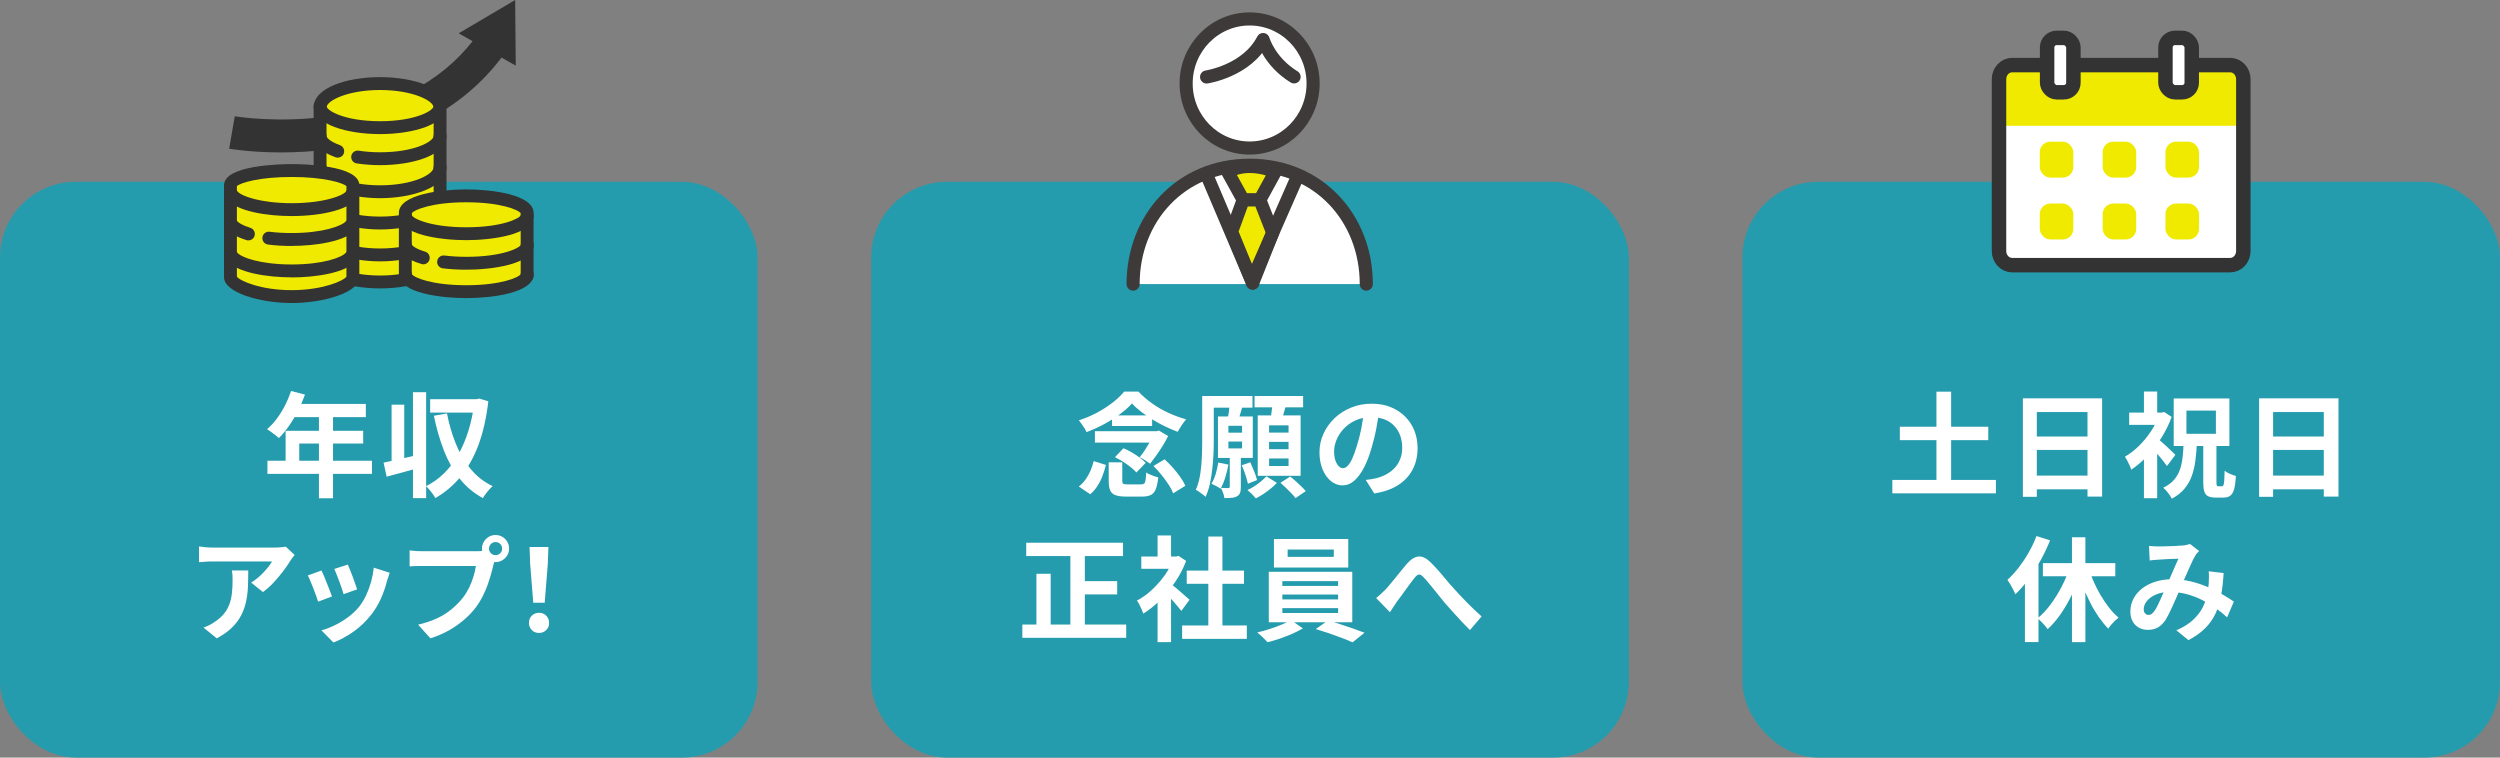 <?xml version="1.0" encoding="UTF-8"?>
<svg id="_レイヤー_2" data-name="レイヤー 2" xmlns="http://www.w3.org/2000/svg" viewBox="0 0 330 100">
  <rect x="0" y="0" width="330" height="100" fill="#808080" stroke="none"/>
  <defs>
    <style>
      .cls-1, .cls-2 {
        stroke: #333;
        stroke-width: 1.91px;
      }

      .cls-1, .cls-2, .cls-3, .cls-4, .cls-5 {
        stroke-linecap: round;
        stroke-linejoin: round;
      }

      .cls-1, .cls-3 {
        fill: none;
      }

      .cls-2, .cls-6, .cls-5 {
        fill: #fff;
      }

      .cls-7, .cls-4 {
        fill: #f0e900;
      }

      .cls-3, .cls-4, .cls-5 {
        stroke: #3d3a39;
        stroke-width: 1.73px;
      }

      .cls-8 {
        fill: #249cad;
      }

      .cls-9 {
        fill: #333;
      }
    </style>
  </defs>
  <g id="_レイヤー_1-2" data-name="レイヤー 1">
    <rect class="cls-8" y="24" width="100" height="76" rx="10" ry="10"/>
    <rect class="cls-8" x="115" y="24" width="100" height="76" rx="10" ry="10"/>
    <rect class="cls-8" x="230" y="24" width="100" height="76" rx="10" ry="10"/>
    <g>
      <path class="cls-6" d="M38.42,51.61l1.84.48c-.27.74-.59,1.47-.95,2.18-.36.71-.76,1.37-1.18,1.97-.43.61-.86,1.13-1.31,1.58-.12-.1-.28-.23-.47-.38-.19-.15-.38-.3-.58-.44-.19-.14-.37-.26-.52-.35.46-.39.89-.85,1.29-1.39.4-.53.76-1.11,1.08-1.74.32-.62.58-1.26.8-1.91ZM35.3,60.82h13.8v1.73h-13.8v-1.73ZM37.69,56.87h10.25v1.68h-8.44v3.15h-1.8v-4.83ZM38.75,53.32h9.54v1.74h-10.41l.87-1.74ZM42.1,54.22h1.86v11.55h-1.86v-11.55Z"/>
      <path class="cls-6" d="M50.64,61.07c.6-.12,1.32-.28,2.15-.47.83-.2,1.67-.39,2.5-.59l.22,1.68c-.76.22-1.53.44-2.31.65-.78.22-1.5.41-2.16.58l-.41-1.85ZM51.69,53.42h1.67v8.07h-1.67v-8.07ZM54.51,51.77h1.74v13.98h-1.74v-13.98ZM62.62,52.69h.31l.33-.08,1.2.36c-.25,2.16-.68,4.06-1.28,5.7-.61,1.64-1.39,3.04-2.34,4.21-.96,1.17-2.08,2.12-3.37,2.86-.09-.16-.21-.34-.34-.53-.14-.19-.29-.38-.45-.57-.16-.19-.31-.34-.45-.46.87-.43,1.66-1,2.38-1.7s1.34-1.53,1.88-2.48.99-2,1.35-3.17c.36-1.16.62-2.41.78-3.75v-.39ZM56.78,52.69h6.27v1.77h-6.27v-1.77ZM59,54.56c.28,1.44.67,2.79,1.18,4.04s1.16,2.36,1.95,3.31c.79.96,1.75,1.71,2.9,2.26-.14.12-.29.27-.46.46-.17.18-.32.38-.47.58-.15.2-.27.38-.36.54-1.22-.67-2.25-1.53-3.08-2.59s-1.52-2.29-2.06-3.68c-.54-1.39-.98-2.92-1.33-4.6l1.73-.31Z"/>
      <path class="cls-6" d="M38.89,73.26c-.08.1-.18.23-.3.38s-.21.29-.28.4c-.23.39-.54.84-.92,1.34-.38.5-.8,1-1.26,1.5s-.94.92-1.42,1.27l-1.56-1.25c.3-.18.59-.39.88-.63.29-.24.56-.49.8-.76.24-.26.46-.52.65-.76.19-.24.33-.46.43-.64h-7.81c-.31,0-.6,0-.88.03-.28.02-.6.04-.95.07v-2.08c.29.04.59.08.9.11.31.03.62.04.93.04h8.08c.14,0,.31,0,.51-.01.2-.01.4-.03.59-.05.2-.02.34-.04.43-.07l1.19,1.11ZM32.77,75.29c0,.74-.02,1.46-.04,2.14-.03.69-.11,1.35-.25,1.99-.14.63-.35,1.24-.65,1.81-.29.57-.7,1.11-1.22,1.62-.52.51-1.19.98-2,1.41l-1.75-1.42c.24-.08.5-.19.77-.32.27-.14.54-.3.81-.5.48-.33.87-.68,1.16-1.05.29-.37.52-.77.68-1.21.16-.43.27-.91.33-1.42.06-.51.09-1.08.09-1.69,0-.23,0-.45-.01-.67-.01-.21-.04-.44-.09-.68h2.18Z"/>
      <path class="cls-6" d="M42.43,75.3c.1.19.21.44.34.74.12.3.25.62.38.95.13.33.26.65.38.96.12.31.22.57.29.78l-1.83.69c-.06-.2-.15-.46-.26-.78-.12-.32-.24-.66-.38-1.01-.14-.35-.27-.68-.4-.98-.13-.3-.23-.53-.32-.69l1.8-.65ZM51.44,75.6c-.08.24-.15.45-.2.62s-.11.33-.16.48c-.19.76-.45,1.52-.78,2.27s-.75,1.46-1.26,2.12c-.7.9-1.49,1.66-2.38,2.29-.89.62-1.77,1.1-2.65,1.43l-1.58-1.6c.55-.15,1.13-.37,1.74-.67.61-.29,1.2-.65,1.77-1.07.57-.42,1.06-.88,1.47-1.39.34-.43.64-.92.91-1.48.26-.56.48-1.15.66-1.79.17-.63.29-1.26.35-1.88l2.1.67ZM45.91,74.51c.07.16.16.39.28.68.11.29.24.61.37.95.13.33.24.65.34.95s.18.54.24.71l-1.8.63c-.04-.19-.11-.43-.21-.72s-.21-.6-.33-.92c-.12-.32-.24-.64-.36-.94s-.23-.55-.31-.75l1.79-.58Z"/>
      <path class="cls-6" d="M65.44,73.61c-.07.14-.13.31-.18.5s-.1.37-.15.53c-.08.37-.19.78-.32,1.24s-.29.93-.46,1.42c-.18.49-.39.98-.64,1.46-.25.48-.52.93-.83,1.35-.45.6-.98,1.16-1.58,1.68-.6.52-1.27.99-2.01,1.41-.74.42-1.56.77-2.45,1.06l-1.63-1.8c1-.24,1.86-.54,2.58-.88.72-.35,1.35-.75,1.88-1.2s1.01-.93,1.42-1.44c.33-.42.61-.88.85-1.36.23-.49.43-.98.58-1.48.15-.5.26-.96.32-1.39h-6.97c-.35,0-.69,0-1.01.01-.33.01-.58.03-.77.04v-2.11c.15.02.33.04.55.06.22.02.44.04.66.04.23,0,.42.01.58.01h6.94c.15,0,.33,0,.55-.01s.42-.04.62-.1l1.47.96ZM63.62,72.42c0-.33.08-.63.25-.91s.38-.49.65-.65c.27-.16.56-.24.88-.24s.63.08.91.24.49.38.65.65.24.58.24.91-.08.62-.24.88c-.16.27-.38.49-.65.65-.28.16-.58.25-.91.25s-.62-.08-.88-.25c-.27-.17-.49-.38-.65-.65-.17-.27-.25-.56-.25-.88ZM64.55,72.42c0,.24.08.44.26.61.17.17.37.25.6.25s.44-.08.62-.25c.17-.17.25-.37.25-.61s-.08-.44-.25-.62c-.17-.17-.38-.25-.62-.25s-.43.08-.6.25-.26.38-.26.62Z"/>
      <path class="cls-6" d="M71.15,83.55c-.38,0-.7-.12-.95-.38s-.38-.56-.38-.94.12-.71.38-.96.57-.38.95-.38.7.12.95.38.38.57.38.96-.12.69-.38.94-.57.38-.95.38ZM70.39,79.56l-.41-5.13-.08-2.23h2.49l-.08,2.23-.41,5.13h-1.53Z"/>
    </g>
    <g>
      <path class="cls-6" d="M144.36,60.86l1.62.51c-.12.49-.27.97-.45,1.45-.18.48-.4.92-.67,1.33-.27.42-.58.78-.95,1.09l-1.51-1.02c.34-.26.64-.57.89-.92.25-.35.47-.74.65-1.15.17-.42.32-.84.43-1.28ZM149.42,53.26c-.41.46-.94.93-1.58,1.4-.64.48-1.34.92-2.1,1.33-.76.41-1.54.76-2.32,1.05-.06-.15-.15-.32-.27-.51-.12-.19-.24-.38-.37-.56-.12-.18-.25-.35-.37-.49.82-.26,1.61-.59,2.38-1,.76-.41,1.46-.86,2.08-1.34.62-.48,1.13-.97,1.52-1.45h1.88c.56.59,1.18,1.12,1.86,1.6.68.48,1.4.89,2.16,1.23.76.35,1.52.62,2.28.83-.2.23-.4.5-.6.8s-.37.59-.51.85c-.52-.19-1.06-.42-1.64-.7-.57-.27-1.13-.58-1.67-.91-.54-.33-1.05-.68-1.52-1.04-.47-.36-.88-.73-1.21-1.1ZM144.53,56.92h8.31v1.5h-8.31v-1.5ZM146.37,61.03h1.77v2.42c0,.22.04.36.13.41.08.06.28.08.59.08h1.75c.18,0,.31-.04.41-.1.09-.07.15-.22.19-.45.04-.23.07-.57.09-1.03.12.09.27.18.46.26s.38.16.58.23c.21.07.39.13.55.17-.07.66-.18,1.18-.32,1.54-.15.37-.36.63-.65.77-.28.15-.67.22-1.15.22h-2.15c-.61,0-1.08-.07-1.41-.2-.33-.13-.56-.35-.68-.65s-.18-.72-.18-1.24v-2.43ZM146.79,54.83h5.29v1.4h-5.29v-1.4ZM147.18,60.34l1.12-1.17c.36.15.73.33,1.1.55.37.22.72.44,1.04.68.32.23.59.47.79.7l-1.23,1.27c-.18-.22-.43-.45-.74-.7s-.65-.49-1.01-.72c-.37-.23-.72-.43-1.07-.6ZM152.31,56.92h.39l.27-.09,1.22.73c-.18.38-.41.79-.68,1.23s-.55.87-.85,1.29c-.3.42-.58.8-.85,1.14-.18-.14-.4-.29-.67-.47-.27-.17-.5-.3-.71-.39.25-.3.5-.64.74-1.02s.47-.75.68-1.12c.2-.37.36-.7.46-.98v-.33ZM152.25,61.51l1.48-.88c.37.34.73.71,1.1,1.12.36.41.68.81.97,1.22.29.41.51.79.66,1.16l-1.6.99c-.13-.35-.33-.74-.61-1.16-.28-.42-.58-.84-.93-1.27-.34-.42-.7-.82-1.07-1.18Z"/>
      <path class="cls-6" d="M158.69,52.27h1.53v5.82c0,.57-.01,1.18-.04,1.84-.03.66-.08,1.32-.16,2-.08.68-.18,1.34-.32,1.97-.14.63-.33,1.19-.57,1.69-.08-.09-.2-.2-.37-.32s-.33-.25-.49-.36c-.16-.12-.3-.2-.42-.25.27-.62.46-1.31.58-2.06.11-.76.19-1.52.22-2.3.03-.78.04-1.51.04-2.19v-5.83ZM159.13,52.27h6.2v1.54h-6.2v-1.54ZM160.82,61.06l1.33.27c-.1.58-.24,1.15-.42,1.72-.18.57-.39,1.06-.62,1.46-.13-.1-.32-.22-.57-.35-.25-.13-.46-.24-.63-.31.22-.35.4-.77.56-1.28.15-.5.26-1,.34-1.51ZM160.77,54.97h4.6v5.48h-4.6v-5.48ZM162.35,60.16h1.44v4.11c0,.32-.03.58-.1.77-.06.2-.2.35-.4.47-.2.11-.44.18-.71.2-.27.02-.59.04-.96.04-.02-.2-.08-.43-.17-.68s-.19-.48-.29-.67c.21.01.41.02.59.02h.38c.13,0,.2-.06.2-.18v-4.08ZM162.29,53.32l1.75.21c-.11.39-.22.78-.34,1.16-.12.38-.22.7-.31.96l-1.35-.24c.06-.31.11-.66.17-1.05.05-.39.08-.73.08-1.04ZM162.15,56.21v.9h1.8v-.9h-1.8ZM162.15,58.28v.91h1.8v-.91h-1.8ZM163.9,61.42l1.14-.4c.17.38.34.79.52,1.23s.3.81.37,1.12l-1.21.48c-.06-.32-.17-.71-.32-1.17-.16-.46-.32-.88-.49-1.26ZM167.16,62.87l1.39.87c-.23.25-.5.5-.82.76-.32.26-.64.5-.98.72-.34.22-.67.41-.98.56-.14-.16-.31-.35-.52-.56s-.4-.39-.58-.54c.31-.14.62-.31.93-.51.31-.2.6-.42.88-.65.28-.23.5-.45.68-.65ZM165.6,52.27h6.41v1.5h-6.41v-1.5ZM166.02,54.83h5.66v7.98h-5.66v-7.98ZM167.52,56.14v.96h2.57v-.96h-2.57ZM167.52,58.33v.96h2.57v-.96h-2.57ZM167.52,60.52v.99h2.57v-.99h-2.57ZM167.98,53.08l1.83.21c-.12.45-.25.89-.38,1.33-.13.44-.25.81-.35,1.13l-1.41-.24c.05-.23.1-.49.13-.77.04-.28.08-.57.11-.86s.06-.56.07-.79ZM169.02,63.73l1.29-.83c.23.18.47.39.73.62.26.24.51.46.74.69s.43.43.58.62l-1.35.92c-.14-.19-.32-.4-.55-.64-.22-.23-.46-.47-.72-.72-.26-.25-.5-.47-.73-.67Z"/>
      <path class="cls-6" d="M182.06,54.14c-.1.76-.23,1.57-.39,2.43-.16.86-.38,1.73-.64,2.61-.29,1.01-.63,1.88-1.02,2.61-.39.73-.82,1.29-1.28,1.69s-.97.59-1.52.59-1.06-.19-1.52-.56-.83-.89-1.11-1.55c-.27-.66-.41-1.41-.41-2.25s.17-1.69.53-2.46c.35-.77.84-1.45,1.46-2.05.62-.6,1.36-1.06,2.19-1.4.83-.34,1.74-.51,2.71-.51s1.77.15,2.51.45c.75.3,1.38.72,1.91,1.25.53.53.94,1.15,1.22,1.86.28.71.42,1.48.42,2.3,0,1.05-.22,1.99-.65,2.82s-1.07,1.52-1.91,2.06c-.85.54-1.9.91-3.16,1.11l-1.12-1.79c.29-.03.54-.06.76-.1.22-.04.43-.08.63-.13.48-.12.93-.29,1.34-.52s.78-.5,1.09-.84c.31-.33.55-.73.73-1.18s.26-.94.26-1.48c0-.59-.09-1.13-.27-1.62-.18-.49-.45-.92-.79-1.28-.35-.36-.78-.65-1.28-.84s-1.08-.29-1.72-.29c-.8,0-1.51.14-2.12.43-.61.28-1.12.65-1.54,1.1-.42.45-.74.94-.95,1.46-.21.52-.32,1.02-.32,1.49,0,.5.06.92.18,1.25.12.33.27.58.44.75.17.17.36.25.56.25s.42-.11.62-.32c.21-.21.41-.54.61-.98s.4-1,.6-1.67c.23-.72.43-1.49.59-2.31.16-.82.27-1.62.34-2.4l2.04.06Z"/>
      <path class="cls-6" d="M134.95,82.44h13.71v1.75h-13.71v-1.75ZM135.46,71.64h12.78v1.76h-12.78v-1.76ZM136.81,75.74h1.88v7.63h-1.88v-7.63ZM141.29,72.35h1.91v10.95h-1.91v-10.95ZM142.16,76.71h5.31v1.75h-5.31v-1.75Z"/>
      <path class="cls-6" d="M154.91,73.46h.35l.31-.08,1,.66c-.37.98-.85,1.91-1.46,2.8-.6.88-1.26,1.68-1.98,2.39-.72.71-1.46,1.3-2.21,1.77-.05-.16-.13-.35-.23-.58-.1-.23-.21-.44-.31-.65s-.21-.37-.31-.49c.69-.36,1.35-.83,1.98-1.42.63-.58,1.19-1.23,1.7-1.93.5-.71.88-1.43,1.15-2.17v-.32ZM150.65,73.46h4.9v1.62h-4.9v-1.62ZM152.8,70.68h1.78v3.53h-1.78v-3.53ZM152.8,78.57l1.78-2.13v8.32h-1.78v-6.19ZM154.39,76.95c.14.09.33.24.58.44.24.21.51.43.79.67.28.25.53.47.76.67.23.21.4.35.5.44l-1.08,1.47c-.15-.19-.33-.41-.55-.67-.22-.25-.44-.52-.68-.79-.24-.27-.48-.53-.71-.77-.23-.24-.42-.44-.58-.6l.98-.88ZM156.04,82.56h8.54v1.77h-8.54v-1.77ZM156.65,75.32h7.56v1.74h-7.56v-1.74ZM159.5,70.82h1.86v12.6h-1.86v-12.6Z"/>
      <path class="cls-6" d="M170.39,81.83l1.59,1.12c-.4.24-.87.47-1.4.71-.54.23-1.08.44-1.65.64-.57.19-1.1.35-1.61.47-.17-.19-.39-.41-.65-.66-.27-.25-.5-.46-.71-.63.53-.12,1.08-.27,1.63-.45.56-.18,1.09-.38,1.59-.58.5-.21.9-.42,1.21-.62ZM167.48,75.48h11.02v6.66h-11.02v-6.66ZM168.16,71.15h9.81v3.76h-9.81v-3.76ZM169.27,76.71v.63h7.36v-.63h-7.36ZM169.27,78.48v.64h7.36v-.64h-7.36ZM169.27,80.27v.65h7.36v-.65h-7.36ZM169.97,72.54v.97h6.09v-.97h-6.09ZM173.68,83.04l1.59-1.12c.53.13,1.09.29,1.68.49.59.2,1.16.39,1.72.58.55.2,1.04.37,1.45.53l-1.59,1.27c-.39-.18-.86-.38-1.42-.59-.55-.21-1.13-.42-1.72-.62s-1.16-.38-1.7-.54Z"/>
      <path class="cls-6" d="M181.64,78.95c.23-.18.44-.36.64-.55.2-.18.41-.39.64-.62.17-.18.37-.4.58-.67.22-.26.46-.55.71-.86s.5-.62.76-.94c.25-.32.5-.61.73-.88.53-.6,1.04-.92,1.54-.97.5-.04,1.02.2,1.57.74.34.33.69.71,1.06,1.12s.72.84,1.07,1.26c.35.42.67.79.97,1.11.24.27.5.55.77.84.27.29.57.59.88.92.31.32.63.64.97.96s.68.64,1.04.96l-1.54,1.8c-.35-.35-.72-.73-1.11-1.14s-.77-.83-1.15-1.26c-.38-.43-.73-.83-1.06-1.19-.3-.37-.62-.76-.95-1.18-.33-.41-.66-.81-.97-1.19-.31-.38-.58-.7-.83-.96-.17-.2-.32-.32-.46-.38-.13-.05-.27-.04-.39.03s-.26.2-.4.39c-.15.19-.32.42-.52.68-.19.26-.4.54-.61.83-.22.29-.42.58-.62.86-.2.27-.38.52-.55.73-.17.25-.34.5-.5.75s-.31.47-.44.67l-1.83-1.88Z"/>
    </g>
    <g>
      <path class="cls-6" d="M249.79,63.35h13.67v1.77h-13.67v-1.77ZM250.78,56.33h11.67v1.77h-11.67v-1.77ZM255.61,51.7h1.94v12.87h-1.94v-12.87Z"/>
      <path class="cls-6" d="M267.01,52.58h10.47v12.97h-1.93v-11.16h-6.69v11.19h-1.84v-13ZM268.27,57.62h8.07v1.77h-8.07v-1.77ZM268.27,62.78h8.08v1.81h-8.08v-1.81Z"/>
      <path class="cls-6" d="M285.02,54.46h.35l.3-.08.99.66c-.35.96-.81,1.89-1.37,2.77-.56.89-1.19,1.69-1.87,2.41-.68.71-1.38,1.31-2.1,1.78-.04-.16-.11-.35-.22-.58-.11-.22-.21-.44-.32-.65-.11-.2-.21-.37-.29-.49.64-.37,1.26-.84,1.85-1.42.59-.58,1.12-1.22,1.59-1.93s.83-1.43,1.09-2.17v-.31ZM281.05,54.46h4.58v1.62h-4.58v-1.62ZM283,51.68h1.75v3.52h-1.75v-3.52ZM283,59.57l1.75-2.1v8.29h-1.75v-6.19ZM284.71,57.8c.12.09.29.24.52.44.23.21.48.43.74.67.26.24.5.46.71.67.21.21.37.36.47.46l-1.11,1.48c-.14-.2-.31-.42-.5-.67-.19-.25-.41-.51-.64-.78-.23-.27-.45-.52-.66-.76s-.4-.43-.56-.59l1.02-.92ZM288.25,58.34h1.75c-.04.85-.11,1.65-.2,2.39-.09.75-.25,1.43-.47,2.06-.22.63-.55,1.2-.97,1.71s-.98.96-1.68,1.33c-.11-.23-.27-.49-.5-.77-.22-.29-.43-.51-.63-.68.6-.29,1.08-.64,1.43-1.05.35-.41.61-.87.78-1.37.17-.5.29-1.06.35-1.67.07-.6.11-1.26.13-1.96ZM286.93,52.6h7.35v6.27h-7.35v-6.27ZM288.61,54.2v3.06h3.89v-3.06h-3.89ZM290.83,58.64h1.74v4.98c0,.25.02.41.05.47.03.06.09.1.19.1h.51c.08,0,.14-.05.18-.16s.07-.3.1-.59c.02-.29.04-.72.05-1.3.17.15.41.29.71.41.3.13.56.22.78.28-.04.73-.12,1.3-.23,1.72-.12.41-.29.71-.51.88-.23.17-.52.25-.89.25h-1.04c-.44,0-.78-.06-1.02-.19-.24-.13-.4-.34-.49-.64s-.13-.69-.13-1.19v-5.01Z"/>
      <path class="cls-6" d="M298.21,52.58h10.47v12.97h-1.94v-11.16h-6.69v11.19h-1.85v-13ZM299.47,57.62h8.07v1.77h-8.07v-1.77ZM299.47,62.78h8.08v1.81h-8.08v-1.81Z"/>
      <path class="cls-6" d="M268.83,70.76l1.78.57c-.35.88-.77,1.76-1.25,2.63s-1,1.69-1.57,2.46c-.56.76-1.15,1.44-1.75,2.02-.06-.15-.15-.34-.28-.58-.12-.24-.26-.48-.4-.73-.14-.24-.27-.44-.38-.59.51-.46,1-1,1.48-1.61.47-.62.92-1.28,1.32-1.99.41-.71.75-1.43,1.03-2.17ZM267.29,75.08l1.76-1.75.03.03v11.39h-1.79v-9.66ZM273.2,74.94l1.54.45c-.32,1-.71,1.98-1.16,2.93-.46.96-.96,1.84-1.51,2.65-.56.81-1.15,1.51-1.78,2.08-.1-.15-.23-.31-.39-.5-.16-.18-.32-.35-.49-.52s-.32-.3-.46-.41c.6-.48,1.17-1.08,1.71-1.81.54-.72,1.03-1.51,1.47-2.35.44-.84.79-1.69,1.06-2.53ZM269.66,74.33h9.56v1.74h-9.56v-1.74ZM273.5,70.92h1.77v13.84h-1.77v-13.84ZM275.64,74.88c.2.63.44,1.26.72,1.89.28.63.59,1.24.94,1.83.35.59.73,1.14,1.12,1.64s.81.93,1.23,1.29c-.14.11-.3.25-.47.41-.18.17-.34.34-.5.52-.16.18-.28.36-.38.53-.43-.44-.85-.95-1.25-1.52-.4-.58-.78-1.2-1.12-1.88-.35-.68-.67-1.38-.95-2.11-.29-.73-.54-1.46-.77-2.2l1.42-.39Z"/>
      <path class="cls-6" d="M283.64,72.06c.21.02.43.04.67.05.24.02.43.02.59.02.22,0,.47,0,.76-.01.28,0,.58-.02.88-.03.3,0,.58-.02.86-.04.27-.02.49-.04.66-.04.18,0,.36-.04.55-.08.19-.04.34-.08.47-.13l1.2.93c-.1.12-.2.23-.29.32-.09.09-.17.2-.22.31-.17.28-.37.66-.58,1.15-.22.49-.45,1.01-.7,1.57-.25.56-.48,1.1-.71,1.63-.15.34-.31.7-.46,1.08-.16.38-.33.76-.5,1.13-.17.38-.34.73-.5,1.05-.16.33-.32.61-.46.85-.3.45-.64.78-1.01,1-.37.21-.81.32-1.33.32-.66,0-1.21-.21-1.65-.64-.44-.43-.66-1.03-.66-1.79,0-.6.13-1.16.41-1.68.27-.52.65-.97,1.15-1.36.5-.38,1.08-.68,1.75-.89.67-.21,1.41-.32,2.21-.32.87,0,1.71.1,2.52.3.81.2,1.57.46,2.27.77.71.31,1.34.63,1.9.97.57.33,1.05.64,1.45.91l-.89,2.08c-.45-.42-.96-.83-1.51-1.22-.56-.39-1.16-.75-1.79-1.07-.63-.32-1.31-.58-2.02-.77-.71-.19-1.46-.29-2.23-.29s-1.35.12-1.87.35c-.52.23-.91.52-1.18.86-.27.34-.41.7-.41,1.07,0,.24.06.42.19.55.12.13.27.2.44.2.16,0,.29-.04.41-.12s.23-.21.38-.41c.13-.18.26-.39.38-.64.12-.25.25-.53.39-.83s.27-.6.41-.92c.13-.31.27-.61.4-.9.18-.4.36-.82.55-1.25.19-.43.37-.86.55-1.27.17-.41.34-.77.49-1.08-.15,0-.33.02-.55.02-.22,0-.45.01-.7.02-.25.01-.48.02-.72.04-.24.01-.44.03-.61.04-.15,0-.34.03-.58.04-.24.02-.45.04-.64.08l-.09-1.94ZM293.52,75.62c-.06,1.06-.17,2.03-.32,2.92-.16.89-.4,1.69-.74,2.42-.33.73-.79,1.38-1.37,1.96-.58.58-1.32,1.11-2.22,1.58l-1.59-1.3c.92-.4,1.66-.86,2.21-1.38.55-.52.97-1.06,1.26-1.63.29-.57.48-1.13.59-1.67.11-.54.18-1.04.21-1.48.02-.29.03-.58.03-.86s0-.54-.03-.77l1.96.23Z"/>
    </g>
    <g>
      <path class="cls-6" d="M180.43,37.5c0-8.67-6.25-15.69-15.39-15.69s-15.39,7.03-15.39,15.69h30.78Z"/>
      <path class="cls-3" d="M149.57,37.5c0-8.67,6.25-15.69,15.39-15.69s15.39,7.03,15.39,15.69"/>
      <ellipse class="cls-5" cx="164.95" cy="11.02" rx="8.38" ry="8.52"/>
      <path class="cls-3" d="M159.27,10.16s5.3-.78,7.46-4.94c0,0,.83,2.93,4.09,4.93"/>
      <path class="cls-4" d="M162.05,22.68l2.05,3.71h2.2l2.03-3.71s-3.38-1.59-6.28,0Z"/>
      <polygon class="cls-4" points="164.1 26.39 162.57 30.58 165.35 37.37 168 30.72 166.3 26.39 164.1 26.39"/>
      <line class="cls-3" x1="159.32" y1="23.18" x2="165.35" y2="37.37"/>
      <line class="cls-3" x1="171.32" y1="23.18" x2="165.35" y2="36.76"/>
    </g>
    <g>
      <rect class="cls-6" x="263.88" y="8.59" width="32.25" height="26.41" rx="1.8" ry="1.8"/>
      <rect class="cls-7" x="264.05" y="8.92" width="32.07" height="7.69" rx=".64" ry=".64"/>
      <path class="cls-1" d="M296.12,10.45c0-1.03-.78-1.86-1.74-1.86h-28.77c-.96,0-1.74.83-1.74,1.86h0v22.69c0,1.03.78,1.86,1.74,1.86h28.77c.96,0,1.74-.83,1.74-1.86V10.45Z"/>
      <rect class="cls-2" x="270.22" y="5" width="3.47" height="7.18" rx="1.26" ry="1.26"/>
      <rect class="cls-2" x="285.84" y="5" width="3.47" height="7.18" rx="1.26" ry="1.26"/>
      <rect class="cls-7" x="269.25" y="18.7" width="4.43" height="4.74" rx="1.39" ry="1.39"/>
      <rect class="cls-7" x="277.55" y="18.7" width="4.43" height="4.74" rx="1.39" ry="1.39"/>
      <rect class="cls-7" x="285.84" y="18.7" width="4.43" height="4.74" rx="1.39" ry="1.39"/>
      <rect class="cls-7" x="269.25" y="26.87" width="4.43" height="4.74" rx="1.39" ry="1.39"/>
      <rect class="cls-7" x="277.55" y="26.87" width="4.43" height="4.74" rx="1.39" ry="1.39"/>
      <rect class="cls-7" x="285.84" y="26.87" width="4.43" height="4.74" rx="1.39" ry="1.39"/>
    </g>
    <g>
      <path class="cls-9" d="M68.08,8.66l-.08-8.66-7.46,4.4,1.84,1.04c-4.26,5.4-10.61,8.73-18.9,9.9-6.82.96-12.43.02-12.49.01l-.37,2.14-.37,2.14c.17.03,2.87.49,6.86.49,2.01,0,4.34-.12,6.84-.46,9.64-1.33,17.3-5.49,22.25-12.06l1.89,1.07Z"/>
      <g>
        <g>
          <g>
            <path class="cls-7" d="M58.08,14.2c0-1.75-3.54-3.17-7.92-3.17s-7.92,1.42-7.92,3.17v19.85c0,1.75,3.54,3.17,7.92,3.17s7.92-1.42,7.92-3.17V14.2Z"/>
            <path class="cls-9" d="M50.17,38.07c-4.36,0-8.77-1.38-8.77-4.02V14.2c0-2.64,4.41-4.02,8.77-4.02s8.77,1.38,8.77,4.02v19.85c0,2.64-4.41,4.02-8.77,4.02ZM50.17,11.88c-4.25,0-7.07,1.4-7.07,2.32v19.85c0,.92,2.82,2.32,7.07,2.32s7.07-1.4,7.07-2.32V14.2c0-.92-2.82-2.32-7.07-2.32Z"/>
          </g>
          <path class="cls-9" d="M44.59,20.81c-.1,0-.19-.02-.29-.05-2.4-.86-2.9-2.01-2.9-2.82,0-.47.38-.85.85-.85s.85.38.85.85c0,.24.47.75,1.77,1.22.44.16.67.64.51,1.09-.12.35-.45.56-.8.56Z"/>
          <path class="cls-9" d="M50.17,21.8c-1.07,0-2.1-.08-3.09-.23-.46-.07-.78-.5-.71-.97.07-.46.51-.78.97-.71.9.14,1.85.21,2.83.21,4.57,0,7.07-1.43,7.07-2.16,0-.47.38-.85.85-.85s.85.38.85.85c0,2.53-4.41,3.86-8.77,3.86Z"/>
          <path class="cls-9" d="M50.17,17.7c-4.36,0-8.77-1.27-8.77-3.7,0-.47.38-.85.85-.85s.85.38.85.85c0,.6,2.4,2,7.07,2s7.07-1.4,7.07-2c0-.47.38-.85.85-.85s.85.38.85.85c0,2.43-4.41,3.7-8.77,3.7Z"/>
          <path class="cls-9" d="M50.17,26.16c-4.25,0-8.77-1.44-8.77-4.1,0-.47.38-.85.85-.85s.85.38.85.85c0,.98,2.75,2.4,7.07,2.4s7.07-1.42,7.07-2.4c0-.47.38-.85.85-.85s.85.38.85.85c0,2.66-4.52,4.1-8.77,4.1Z"/>
          <path class="cls-9" d="M50.17,30.29c-4.25,0-8.77-1.44-8.77-4.1,0-.47.38-.85.85-.85s.85.38.85.85c0,.98,2.75,2.4,7.07,2.4s7.07-1.42,7.07-2.4c0-.47.38-.85.85-.85s.85.38.85.85c0,2.67-4.52,4.1-8.77,4.1Z"/>
          <path class="cls-9" d="M50.17,34.5c-4.25,0-8.77-1.45-8.77-4.13,0-.47.38-.85.85-.85s.85.38.85.85c0,.99,2.75,2.43,7.07,2.43s7.07-1.44,7.07-2.43c0-.47.38-.85.85-.85s.85.38.85.85c0,2.68-4.52,4.13-8.77,4.13Z"/>
        </g>
        <g>
          <g>
            <path class="cls-7" d="M46.58,24.45c0-1.07-3.62-1.94-8.08-1.94s-8.08.87-8.08,1.94v12.15c0,1.07,3.62,2.55,8.08,2.55s8.08-1.48,8.08-2.55v-12.15Z"/>
            <path class="cls-9" d="M38.5,40c-4.23,0-8.93-1.4-8.93-3.4v-12.15c0-2.65,7.44-2.79,8.93-2.79s8.93.13,8.93,2.79v12.15c0,2.01-4.71,3.4-8.93,3.4ZM31.27,36.52c.39.56,3.17,1.78,7.23,1.78s6.85-1.22,7.23-1.78v-11.95c-.45-.43-2.96-1.21-7.23-1.21s-6.78.77-7.23,1.21v11.95Z"/>
          </g>
          <path class="cls-9" d="M32.8,31.74c-.08,0-.17-.01-.25-.04-1.3-.4-2.19-.92-2.64-1.56-.27-.38-.18-.91.2-1.18.38-.27.91-.18,1.18.2.16.23.71.59,1.75.91.45.14.7.61.56,1.06-.11.37-.45.6-.81.6Z"/>
          <path class="cls-9" d="M38.5,32.47c-1.08,0-2.13-.06-3.12-.19-.47-.06-.8-.48-.74-.95.06-.47.48-.8.95-.74.92.12,1.91.17,2.91.17,4.08,0,6.65-.92,7.18-1.58.29-.37.83-.42,1.2-.13.37.29.42.83.13,1.2-1.31,1.63-5.4,2.21-8.5,2.21Z"/>
          <path class="cls-9" d="M38.5,28.52c-3.19,0-7.36-.6-8.58-2.31-.27-.38-.19-.91.2-1.19.38-.27.91-.19,1.19.2.46.65,3.07,1.6,7.2,1.6,4.39,0,7.04-1.08,7.23-1.66.15-.45.63-.69,1.07-.54.45.15.69.63.54,1.07-.64,1.95-4.91,2.83-8.85,2.83Z"/>
          <path class="cls-9" d="M38.5,36.61c-3.21,0-7.38-.61-8.59-2.32-.27-.38-.18-.91.2-1.18.38-.27.91-.18,1.18.2.46.65,3.06,1.6,7.2,1.6s6.65-.92,7.18-1.57c.29-.37.83-.42,1.2-.13.37.29.42.83.13,1.2-1.32,1.63-5.4,2.21-8.5,2.21Z"/>
        </g>
        <g>
          <path class="cls-7" d="M61.55,25.85c-4.44,0-8.04,1.02-8.04,2.28v8.09h0c0,1.27,3.6,2.29,8.04,2.29,4.15,0,7.56-.89,7.99-2.03h.05s0-8.35,0-8.35c0-1.26-3.6-2.28-8.04-2.28Z"/>
          <path class="cls-9" d="M55.88,34.89c-.08,0-.16-.01-.24-.04-1.97-.59-2.98-1.44-2.98-2.53,0-.47.38-.85.85-.85s.84.37.85.83c.05.12.47.53,1.76.92.45.13.7.61.57,1.06-.11.37-.45.61-.81.61ZM54.36,32.32h0s0,0,0,0Z"/>
          <path class="cls-9" d="M61.55,35.6c-1.07,0-2.12-.06-3.1-.18-.47-.06-.8-.48-.74-.95.06-.47.48-.8.95-.74.92.11,1.9.17,2.9.17,4.64,0,7.01-1.13,7.19-1.59,0-.46.39-.83.85-.83s.85.38.85.85c0,2.58-5.59,3.27-8.89,3.27Z"/>
          <path class="cls-9" d="M61.55,31.7c-3.3,0-8.89-.69-8.89-3.27,0-.47.38-.85.85-.85s.84.37.85.83c.18.46,2.54,1.59,7.19,1.59s7.01-1.13,7.19-1.59c0-.46.39-.83.85-.83s.85.38.85.85c0,2.58-5.59,3.27-8.89,3.27Z"/>
          <path class="cls-9" d="M69.58,37.26c-.47,0-.85-.38-.85-.85v-8.26c-.27-.45-2.64-1.45-7.19-1.45s-6.92,1.01-7.19,1.45v8c0,.47-.38.85-.85.85s-.85-.38-.85-.85v-8.04c0-2.46,5.59-3.11,8.89-3.11s8.89.66,8.89,3.11v8.3c0,.47-.38.85-.85.85Z"/>
          <path class="cls-9" d="M61.55,39.35c-3.3,0-8.89-.66-8.89-3.13,0-.47.38-.85.85-.85s.83.36.85.81c.26.45,2.62,1.47,7.19,1.47s6.93-1.02,7.19-1.47c.02-.45.39-.81.85-.81s.85.38.85.85c0,2.47-5.59,3.13-8.89,3.13Z"/>
        </g>
      </g>
    </g>
  </g>
</svg>